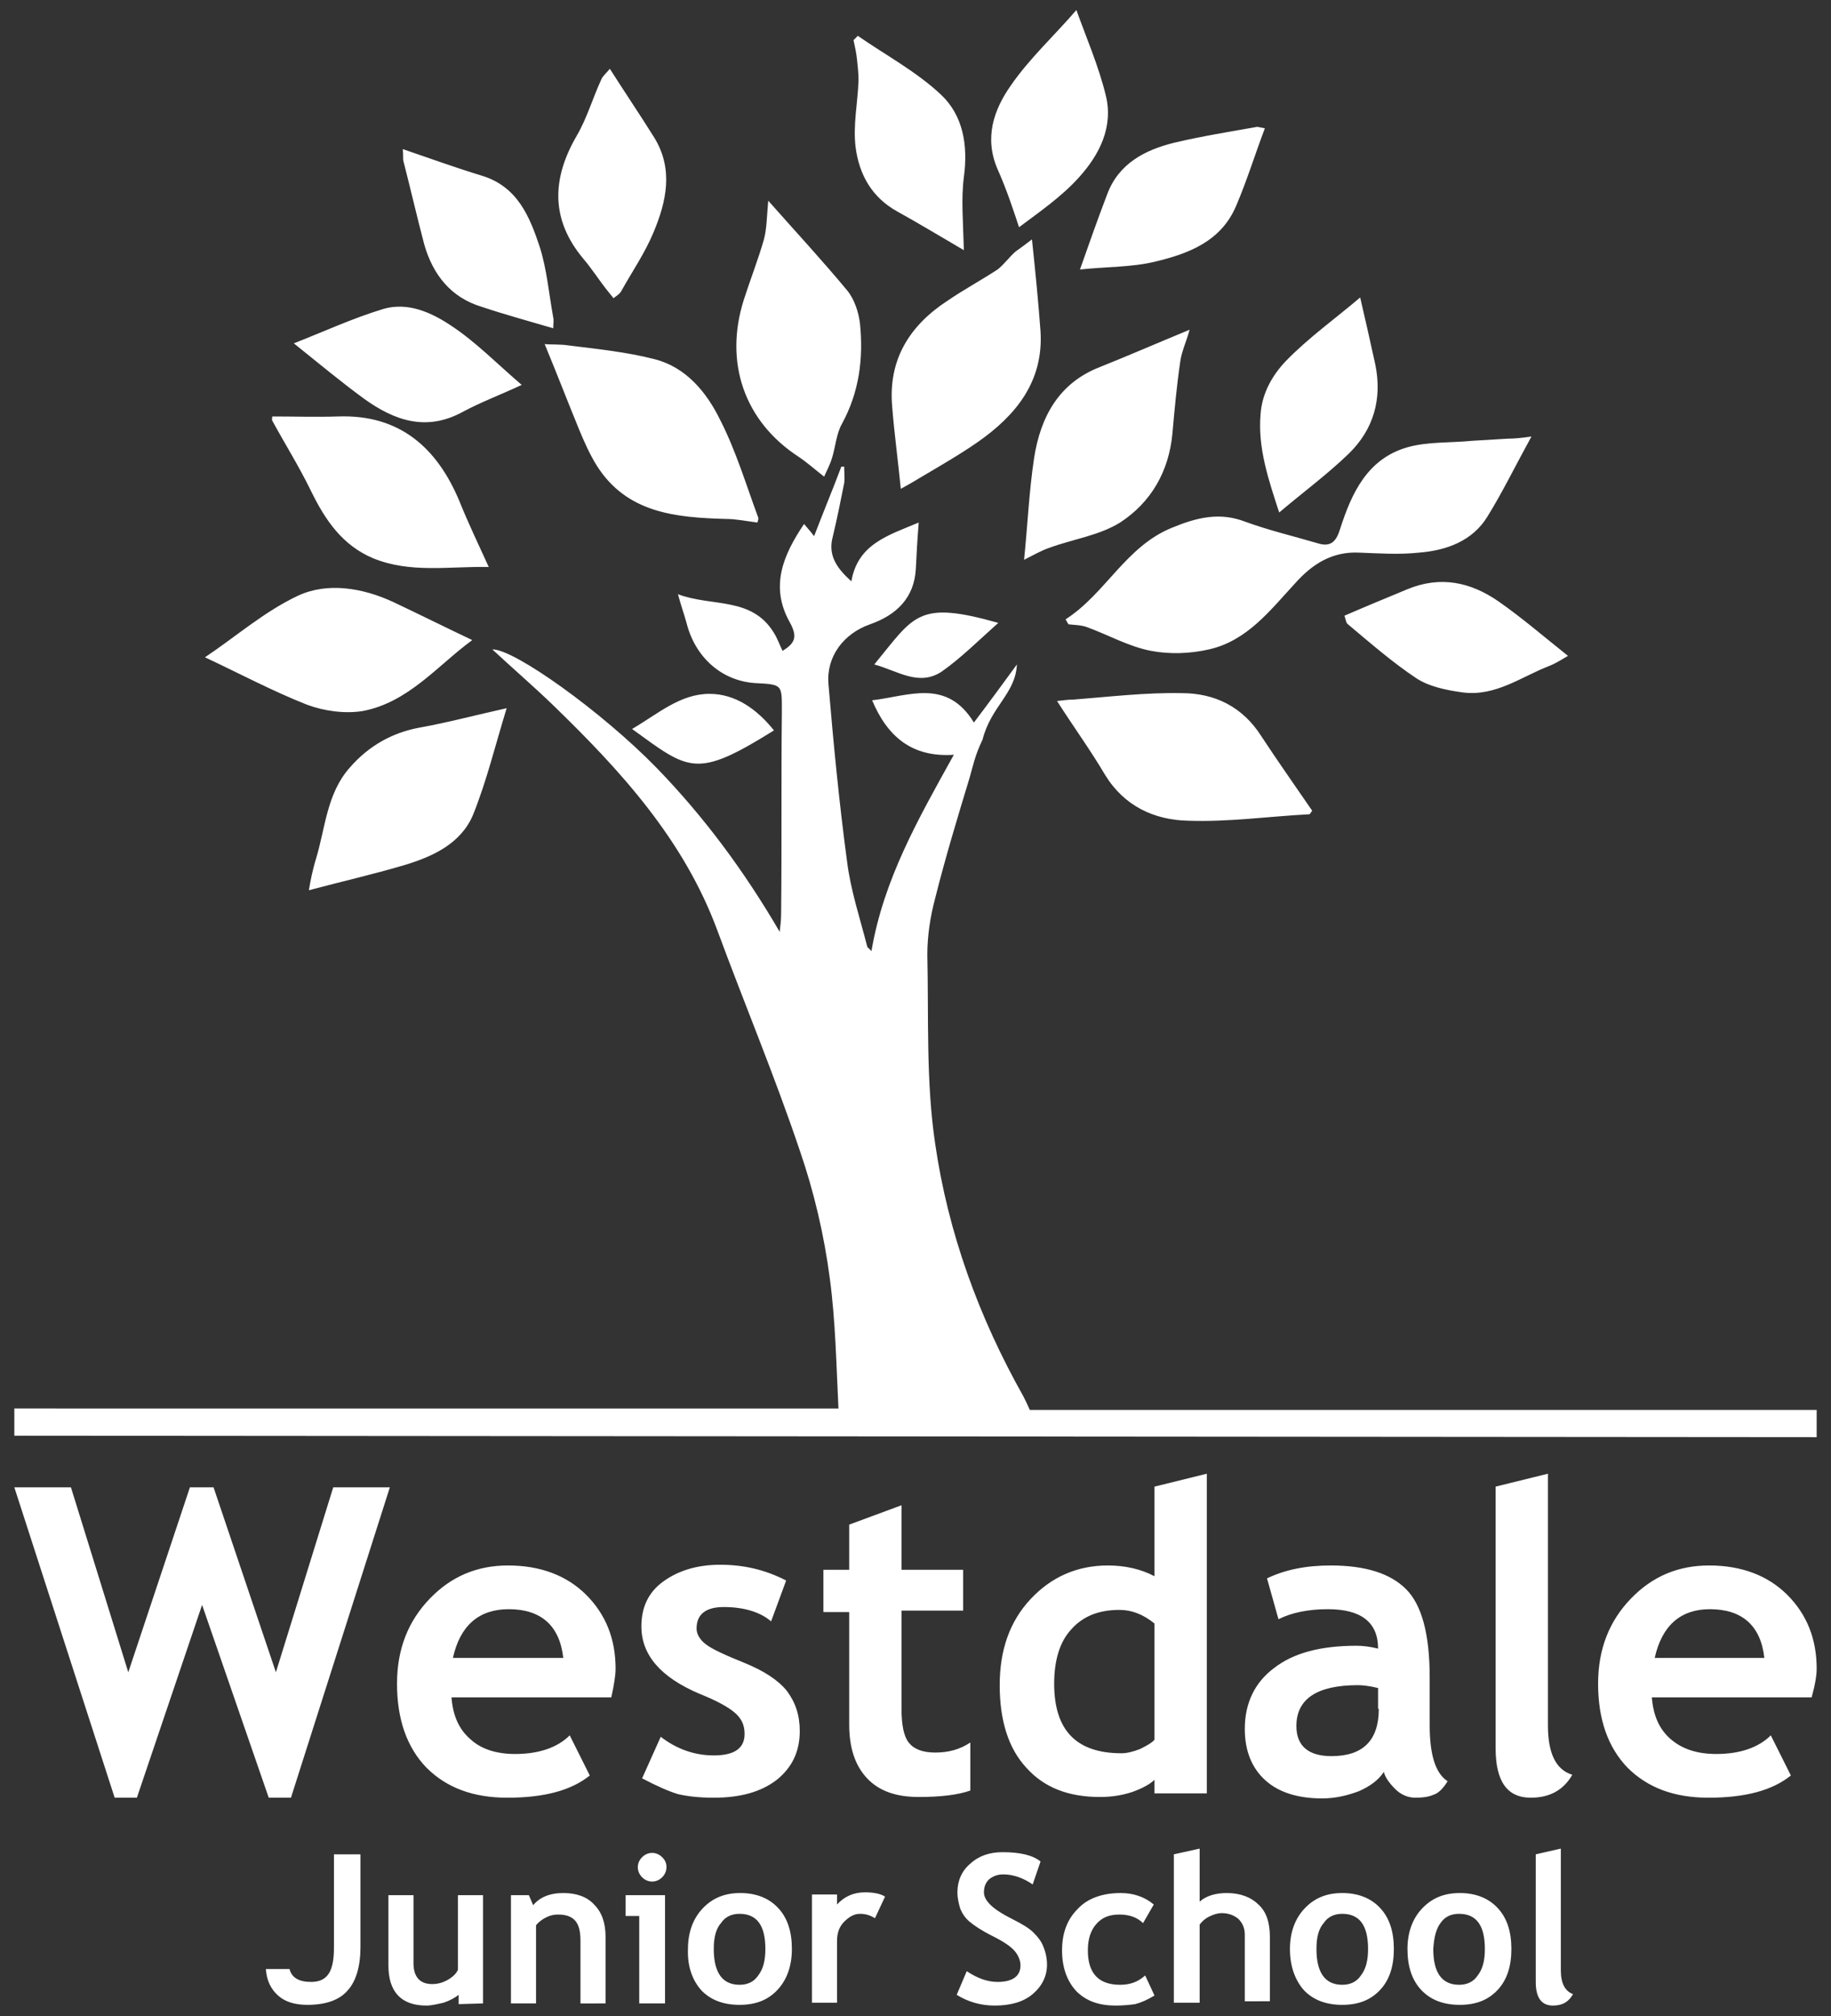 <?xml version="1.0" encoding="utf-8"?>
<!-- Generator: Adobe Illustrator 27.0.0, SVG Export Plug-In . SVG Version: 6.00 Build 0)  -->
<svg version="1.1" id="Layer_1" xmlns="http://www.w3.org/2000/svg" xmlns:xlink="http://www.w3.org/1999/xlink" x="0px" y="0px"
	 viewBox="0 0 255.5 281.3" style="enable-background:new 0 0 255.5 281.3;" xml:space="preserve">
<rect x="0" y="0" width="255.5" height="281.3" fill="#333333" stroke="none"/>
<style type="text/css">
	.st0{fill:#FFFFFF;}
</style>
<g>
	<path class="st0" d="M54.4,207.5h-7.9l-8,25.8l-8.7-25.8h-3.3l-8.6,25.8l-8-25.8H2l14,43.3h3.1l9.1-26.9l9.3,26.9h3.1L54.4,207.5z
		 M85.9,232.8c0-4.2-1.4-7.6-4.1-10.3c-2.7-2.7-6.4-4.1-10.9-4.1c-4.3,0-7.9,1.5-10.9,4.6c-3,3.1-4.6,7-4.6,11.9
		c0,5,1.4,8.9,4.1,11.7c2.8,2.8,6.5,4.2,11.3,4.2c5.1,0,8.9-1,11.5-3.1l-2.8-5.6c-1.7,1.7-4.3,2.6-7.6,2.6c-2.7,0-4.8-0.7-6.3-2.1
		c-1.6-1.4-2.4-3.3-2.6-5.8h22.3C85.7,235,85.9,233.7,85.9,232.8 M71,224.5c4.5,0,7.1,2.3,7.6,6.8H63.2
		C64.2,226.8,66.8,224.5,71,224.5 M94.6,250.3c1.3,0.3,2.9,0.5,5,0.5c3.7,0,6.6-0.8,8.8-2.5c2.1-1.7,3.2-3.9,3.2-6.8
		c0-2.2-0.6-4-1.8-5.6c-1.2-1.5-3.2-2.8-5.9-3.9c-2.7-1.1-4.5-1.9-5.4-2.6c-0.8-0.6-1.3-1.4-1.3-2.2c0-2,1.3-3,3.8-3
		c2.8,0,5.1,0.7,6.6,2l2.1-5.7c-2.9-1.5-5.9-2.2-9.2-2.2c-3.2,0-5.8,0.8-7.9,2.3s-3.1,3.6-3.1,6.3c0,4,2.7,7.1,8.1,9.4
		c2.5,1,4.1,1.9,5,2.7c0.9,0.8,1.3,1.7,1.3,2.9c0,2-1.4,3-4.3,3c-2.7,0-5.2-0.9-7.4-2.6l-2.6,5.8C91.7,249.2,93.3,249.9,94.6,250.3
		 M118.5,240.6c0,3.2,0.8,5.7,2.5,7.5c1.7,1.8,4.1,2.6,7.2,2.6c3.1,0,5.5-0.3,7.2-0.9v-6.7c-1.5,1-3.1,1.4-4.9,1.4s-3-0.5-3.7-1.4
		c-0.7-0.9-1-2.5-1-4.7v-13.7h8.6V219h-8.6v-9l-7.3,2.7v6.3h-3.6v5.9h3.6L118.5,240.6L118.5,240.6z M168.4,250.2v-44.6l-7.3,1.8
		v12.5c-1.9-1-4.1-1.5-6.5-1.5c-4.3,0-7.9,1.6-10.8,4.7c-2.9,3.1-4.3,7.1-4.3,12c0,4.9,1.2,8.8,3.7,11.5c2.5,2.8,5.9,4.1,10.3,4.1
		c1.5,0,3-0.2,4.5-0.7c1.4-0.5,2.5-1.1,3.1-1.7v1.9H168.4L168.4,250.2z M161.1,242.7c-0.3,0.4-1,0.8-2,1.3c-1,0.4-1.9,0.6-2.6,0.6
		c-6.3,0-9.4-3.2-9.4-9.7c0-3.3,0.8-5.9,2.4-7.6c1.6-1.8,3.8-2.7,6.7-2.7c1.7,0,3.3,0.6,4.9,1.9L161.1,242.7L161.1,242.7z
		 M194.7,249.6c0.8,0.8,1.8,1.2,2.8,1.2c1,0,1.8-0.1,2.5-0.4c0.7-0.2,1.4-0.9,2-1.9c-1.7-1.1-2.5-3.7-2.5-7.8V234
		c0-6-1.1-10.1-3.3-12.3c-2.2-2.2-5.7-3.3-10.5-3.3c-3.5,0-6.4,0.6-8.9,1.8l1.6,5.7c1.8-0.9,4.1-1.4,6.9-1.4c4.6,0,7,1.8,7,5.5
		c-1.2-0.3-2.2-0.4-3-0.4c-5,0-8.8,1-11.5,3.1c-2.7,2-4.1,4.9-4.1,8.5c0,3.1,1,5.5,2.9,7.2c1.9,1.7,4.6,2.5,7.9,2.5
		c1.8,0,3.5-0.4,5.1-1c1.6-0.7,2.8-1.6,3.5-2.7C193.3,248,193.9,248.8,194.7,249.6 M192.4,238.4c0,4.4-2.2,6.6-6.6,6.6
		c-3.2,0-4.9-1.4-4.9-4.2c0-3.8,2.9-5.7,8.6-5.7c0.6,0,1.6,0.1,2.8,0.4V238.4z M208.7,243.9c0,4.6,1.6,6.9,4.9,6.9
		c2.7,0,4.6-1.1,5.8-3.2c-2.3-0.7-3.4-3-3.4-6.9v-35.1l-7.3,1.8L208.7,243.9L208.7,243.9z M253.5,232.8c0-4.2-1.4-7.6-4.1-10.3
		s-6.4-4.1-10.9-4.1c-4.3,0-7.9,1.5-10.9,4.6c-3,3.1-4.6,7-4.6,11.9c0,5,1.4,8.9,4.1,11.7c2.8,2.8,6.5,4.2,11.3,4.2
		c5.1,0,8.9-1,11.5-3.1l-2.8-5.6c-1.7,1.7-4.3,2.6-7.6,2.6c-2.7,0-4.8-0.7-6.4-2.1c-1.6-1.4-2.4-3.3-2.6-5.8h22.3
		C253.3,235,253.5,233.7,253.5,232.8 M238.6,224.5c4.5,0,7.1,2.3,7.6,6.8h-15.3C231.9,226.8,234.5,224.5,238.6,224.5"/>
	<path class="st0" d="M38.8,278.4c1,0.9,2.4,1.3,4.1,1.3c2.6,0,4.5-0.7,5.6-2c1.2-1.3,1.8-3.4,1.8-6.1v-12.9h-3.7v13
		c0,1.6-0.2,2.8-0.7,3.6c-0.5,0.8-1.3,1.2-2.5,1.2c-1.7,0-2.7-0.6-3-1.8h-3.3C37.2,276.3,37.8,277.5,38.8,278.4 M67.4,279.5v-15.1
		h-3.5v10.4c-0.2,0.5-0.7,1-1.4,1.4c-0.7,0.4-1.4,0.6-2.2,0.6c-1.7,0-2.6-1-2.6-2.9v-9.5h-3.5v9.8c0,3.7,1.8,5.6,5.3,5.6
		c0.7,0,1.5-0.2,2.4-0.4c0.9-0.3,1.6-0.7,2.1-1.1v1.3L67.4,279.5L67.4,279.5z M84.5,279.5v-9.3c0-1.9-0.5-3.4-1.6-4.5
		c-1-1.1-2.5-1.6-4.3-1.6c-1.9,0-3.3,0.6-4.2,1.7l-0.6-1.4h-2.5v15.1h3.5v-10.9c0.3-0.4,0.8-0.8,1.4-1.1c0.6-0.3,1.1-0.4,1.7-0.4
		c1.1,0,1.9,0.3,2.4,0.9c0.5,0.6,0.7,1.5,0.7,2.8v8.7L84.5,279.5L84.5,279.5z M89.6,259.1c-0.4,0.4-0.6,0.9-0.6,1.4s0.2,1,0.6,1.4
		c0.4,0.4,0.9,0.6,1.4,0.6s1-0.2,1.4-0.6c0.4-0.4,0.6-0.9,0.6-1.4c0-0.6-0.2-1-0.6-1.4c-0.4-0.4-0.9-0.6-1.4-0.6
		S90,258.7,89.6,259.1 M92.8,279.5v-15.1h-5.5v2.9h1.9v12.2L92.8,279.5L92.8,279.5z M97.8,277.6c1.3,1.4,3.1,2.1,5.4,2.1
		c2.3,0,4-0.7,5.3-2.1c1.3-1.4,2-3.3,2-5.7c0-2.4-0.6-4.3-1.9-5.7c-1.3-1.4-3.1-2.1-5.3-2.1c-2.2,0-3.9,0.7-5.3,2.2
		c-1.3,1.4-2,3.3-2,5.6C95.9,274.3,96.6,276.2,97.8,277.6 M100.6,268.3c0.6-0.9,1.5-1.3,2.6-1.3c2.4,0,3.6,1.6,3.6,4.9
		c0,1.6-0.3,2.8-1,3.7c-0.6,0.9-1.5,1.3-2.6,1.3c-2.4,0-3.6-1.7-3.6-5C99.6,270.3,99.9,269.1,100.6,268.3 M123.5,264.6
		c-0.6-0.4-1.6-0.6-2.8-0.6c-1.6,0-2.9,0.6-3.9,1.7v-1.4h-3.5v15.1h3.5v-8.6c0-1.1,0.3-2,1-2.7s1.4-1.1,2.2-1.1
		c0.8,0,1.4,0.2,2.1,0.6L123.5,264.6z M138.8,279.8c2.2,0,4-0.5,5.3-1.6c1.3-1.1,2-2.5,2-4.1c0-0.9-0.2-1.8-0.5-2.5
		c-0.3-0.8-0.8-1.4-1.4-2c-0.6-0.6-1.6-1.2-3-1.9c-2.6-1.3-3.9-2.5-3.9-3.7c0-0.7,0.2-1.3,0.7-1.8c0.5-0.4,1.1-0.7,2-0.7
		c1.4,0,2.8,0.5,4.1,1.4l1.1-3.2c-1.1-0.9-2.9-1.3-5.3-1.3c-1.8,0-3.3,0.5-4.5,1.6c-1.2,1-1.8,2.4-1.8,4c0,0.9,0.2,1.6,0.4,2.3
		c0.3,0.7,0.7,1.3,1.3,1.8c0.6,0.5,1.6,1.2,3.2,2c1.6,0.8,2.6,1.5,3.1,2.1c0.5,0.6,0.8,1.3,0.8,2c0,1.5-1.1,2.3-3.2,2.3
		c-1.4,0-2.8-0.5-4.3-1.5l-1.4,3.3C135.1,279.3,136.9,279.8,138.8,279.8 M156.4,264.1c-2.5,0-4.6,0.7-6,2.2
		c-1.5,1.5-2.2,3.4-2.2,5.8c0,2.4,0.7,4.3,2,5.7c1.4,1.4,3.2,2,5.5,2c1,0,2-0.1,2.7-0.2c0.8-0.2,1.7-0.6,2.7-1.2l-1.3-2.8
		c-1,0.9-2.1,1.3-3.5,1.3c-3,0-4.5-1.6-4.5-4.8c0-1.6,0.4-2.8,1.2-3.7c0.8-0.9,1.8-1.3,3.2-1.3c1.4,0,2.5,0.4,3.3,1.2l1.5-2.6
		C159.7,264.6,158.1,264.1,156.4,264.1 M177.2,279.5v-9.3c0-2-0.5-3.5-1.6-4.5c-1-1-2.5-1.6-4.4-1.6c-1.6,0-2.9,0.4-3.8,1.2v-7.4
		l-3.6,0.8v20.7h3.6v-10.9c0.3-0.4,0.7-0.8,1.3-1.1c0.6-0.3,1.2-0.5,1.8-0.5c0.9,0,1.7,0.3,2.3,0.8c0.6,0.6,0.9,1.3,0.9,2.2v9.3
		H177.2z M181.9,277.6c1.3,1.4,3.1,2.1,5.4,2.1c2.3,0,4-0.7,5.3-2.1c1.3-1.4,1.9-3.3,1.9-5.7c0-2.4-0.6-4.3-1.9-5.7
		c-1.3-1.4-3.1-2.1-5.3-2.1c-2.2,0-3.9,0.7-5.3,2.2c-1.3,1.4-2,3.3-2,5.6C180,274.3,180.7,276.2,181.9,277.6 M184.7,268.3
		c0.6-0.9,1.5-1.3,2.6-1.3c2.4,0,3.6,1.6,3.6,4.9c0,1.6-0.3,2.8-1,3.7c-0.6,0.9-1.5,1.3-2.6,1.3c-2.4,0-3.6-1.7-3.6-5
		C183.7,270.3,184,269.1,184.7,268.3 M198.3,277.6c1.3,1.4,3.1,2.1,5.4,2.1c2.3,0,4-0.7,5.3-2.1c1.3-1.4,1.9-3.3,1.9-5.7
		c0-2.4-0.6-4.3-1.9-5.7c-1.3-1.4-3.1-2.1-5.3-2.1c-2.2,0-3.9,0.7-5.3,2.2c-1.3,1.4-2,3.3-2,5.6C196.4,274.3,197,276.2,198.3,277.6
		 M201,268.3c0.6-0.9,1.5-1.3,2.6-1.3c2.4,0,3.6,1.6,3.6,4.9c0,1.6-0.3,2.8-1,3.7c-0.6,0.9-1.5,1.3-2.6,1.3c-2.4,0-3.6-1.7-3.6-5
		C200.1,270.3,200.4,269.1,201,268.3 M214.3,276.5c0,2.2,0.8,3.3,2.4,3.3c1.3,0,2.2-0.5,2.8-1.6c-1.1-0.4-1.7-1.5-1.7-3.3v-17
		l-3.5,0.8V276.5z"/>
	<path class="st0" d="M99,96.8c-4.1,0-7.2,2.8-10.8,4.9c8,5.8,8.9,7,19.8,0.2C105.6,98.9,102.6,96.8,99,96.8 M253.5,200.5v-3.8
		H143.7c-0.3-0.7-0.6-1.3-0.9-1.9c-6.2-11-10.5-22.8-12.3-35.2c-1.3-8.7-0.9-17.6-1.1-26.4c0-2.6,0.4-5.3,1.1-7.9
		c1.4-5.6,3.1-11.2,4.8-16.8c0.5-1.7,0.7-3,1.8-5.3c1.2-4.7,4.6-6.4,4.8-10.5c-1.9,2.6-3.8,5.2-6,8.1c-3.8-6.2-9.1-3.7-14.2-3.1
		c2.1,5,5.5,8,11.4,7.6c-5,9-9.8,17.4-11.5,27.4c-0.3-0.4-0.6-0.5-0.6-0.7c-1-3.9-2.3-7.8-2.8-11.8c-1.1-8.2-1.9-16.5-2.6-24.8
		c-0.3-3.8,2.1-7,5.8-8.3c3.7-1.3,6.2-3.7,6.4-7.8c0.1-2,0.2-4,0.4-6.4c-4.3,1.8-8.5,3-9.4,8.2c-2-1.8-3.3-3.6-2.6-6.2
		c0.6-2.5,1.1-5,1.6-7.5c0.1-0.7,0-1.5,0-2.3c-0.1,0-0.3,0-0.4,0c-1.2,3.2-2.5,6.3-3.8,9.7c-0.6-0.8-1-1.2-1.4-1.7
		c-2.9,4.3-4.8,8.7-2,13.7c1.1,2,0.8,2.9-1,4c-0.4-0.8-0.7-1.7-1.2-2.5c-3.1-5.1-8.6-3.6-13.4-5.4c0.5,1.8,0.9,2.9,1.2,4
		c1.2,4.8,4.9,8.1,9.6,8.4c3.9,0.2,3.7,0.2,3.7,4.2c-0.1,9.3,0,18.6-0.1,27.9c0,0.9-0.1,1.8-0.2,2.6c-4.9-8.4-10.5-16-17.2-22.9
		c-7.6-7.8-19.9-16.6-22.9-16.5c2.8,2.6,5.7,5.1,8.4,7.7c9.5,9.2,18.3,18.8,23,31.5c3.8,10.3,8,20.3,11.5,30.7
		c2,5.8,3.4,11.8,4.2,17.9c0.8,6,0.9,12.1,1.2,18.1H2v3.8L253.5,200.5L253.5,200.5z M216.2,92.9c1-0.4,1.9-1,2.6-1.4
		c-3.4-2.7-6.4-5.3-9.7-7.6c-3.9-2.7-8.1-3.6-12.7-1.7c-2.9,1.2-5.8,2.4-8.8,3.7c0.2,0.5,0.2,1,0.5,1.2c3.1,2.6,6.2,5.3,9.5,7.5
		c1.8,1.2,4.3,1.7,6.5,2C208.7,97.2,212.3,94.4,216.2,92.9 M149.8,97.6c-0.7,0-1.4,0.1-2.3,0.2c2.3,3.6,4.7,6.9,6.7,10.3
		c2.7,4.4,6.9,6.3,11.6,6.4c5.6,0.2,11.2-0.6,16.9-0.9c0.1,0,0.1-0.1,0.4-0.5c-2.4-3.5-4.8-6.9-7.1-10.4c-2.6-4.1-6.5-6-11.1-6
		C159.9,96.6,154.9,97.2,149.8,97.6 M207.6,72c2.1-3.4,3.9-7.1,6.1-11.1c-1.4,0.2-2.4,0.3-3.3,0.3c-1.7,0.1-3.3,0.2-5,0.3
		c-3,0.3-6.2,0.1-9,0.9c-5.6,1.6-7.8,6.4-9.4,11.4c-0.5,1.6-1.2,2.6-3.1,2c-3.4-1-6.8-1.8-10.1-3c-3.6-1.4-6.8-0.6-10.2,0.8
		c-6.5,2.6-9.3,9.2-14.9,12.8c0.1,0.2,0.2,0.4,0.4,0.7c0.9,0.1,1.8,0.1,2.6,0.4c3,1.1,5.8,2.7,8.9,3.3c2.6,0.5,5.5,0.4,8.1-0.2
		c5.3-1.2,8.5-5.4,12-9.2c2.4-2.7,5.2-4.5,9-4.3c2.7,0.1,5.5,0.3,8.3,0C201.8,76.8,205.5,75.5,207.6,72 M188.2,63.3
		c3.5-3.4,4.7-7.7,3.7-12.5c-0.7-3.2-1.4-6.3-2.1-9.3c-3.4,2.9-7.2,5.6-10.4,8.9c-1.8,1.9-3.3,4.4-3.5,7.4
		c-0.4,4.7,1.1,9.1,2.6,13.7C181.8,68.7,185.2,66.2,188.2,63.3 M172.5,28.7c1.5-3.5,2.6-7.1,4-10.8c-0.6-0.1-0.9-0.2-1.1-0.2
		c-3.9,0.7-7.7,1.3-11.5,2.2c-4.1,1-7.8,2.9-9.4,7.2c-1.3,3.4-2.5,6.8-3.8,10.5c3.7-0.4,7.2-0.3,10.5-1.1
		C165.8,35.4,170.4,33.7,172.5,28.7 M150.6,24.7c2.8-3.1,4.8-7,3.7-11.4c-1-4.1-2.7-8-4.1-11.9c-3.1,3.6-6.6,6.8-9.2,10.6
		c-2.3,3.3-3.7,7.2-1.8,11.6c1.3,2.9,2.3,6,3,8.1C145,29.6,148.2,27.4,150.6,24.7 M144.3,63.9c-0.7,4.6-0.9,9.3-1.4,14.2
		c1.4-0.7,2.4-1.3,3.6-1.7c3.3-1.2,6.9-1.7,9.8-3.5c4.3-2.8,6.8-7.1,7.3-12.4c0.3-3.4,0.6-6.7,1.1-10.1c0.2-1.4,0.8-2.6,1.3-4.4
		c-4.6,1.9-8.5,3.6-12.5,5.2C147.8,53.4,145.2,58.1,144.3,63.9 M139.3,86.9c-11.3-3.2-11.7-1-17.3,5.8c3.3,0.9,6.2,3.1,9.4,1
		C134.1,91.8,136.5,89.4,139.3,86.9 M125.7,68.2c0.9-0.5,1.8-1,2.6-1.5c2.7-1.6,5.5-3.2,8.1-5c5.3-3.7,9.2-8.4,8.8-15.4
		c-0.3-4.1-0.7-8.2-1.2-12.9c-0.9,0.7-1.6,1.2-2.3,1.7c-0.9,0.8-1.6,1.8-2.5,2.5c-2.3,1.5-4.7,2.8-6.9,4.3
		c-5.4,3.5-8.4,8.3-7.8,14.9C124.8,60.5,125.3,64.2,125.7,68.2 M134.5,24.7c0.6-4.4-0.1-8.6-3.2-11.5c-3.4-3.2-7.7-5.5-11.6-8.2
		c-0.2,0.2-0.4,0.4-0.6,0.6c0.2,0.9,0.4,1.8,0.5,2.8c0.1,0.9,0.2,1.9,0.2,2.8c-0.1,3.1-0.8,6.3-0.4,9.4c0.5,3.7,2.2,6.9,5.8,8.9
		c2.9,1.6,5.7,3.3,9.3,5.4C134.4,31,134.1,27.8,134.5,24.7 M120,45.1c-0.2-1.6-0.8-3.4-1.8-4.6c-3.4-4.1-7.1-8.1-11-12.5
		c-0.2,2.2-0.2,3.9-0.6,5.4c-0.8,2.8-1.9,5.6-2.8,8.4c-2.8,8.8,0.1,17,7.6,21.9c1.2,0.8,2.2,1.7,3.6,2.8c0.3-0.7,0.8-1.6,1.1-2.6
		c0.5-1.6,0.6-3.4,1.4-4.8C119.9,54.7,120.5,50,120,45.1 M105.8,72.2c-1.7-4.6-3.1-9.3-5.3-13.6c-1.9-3.9-4.8-7.4-9.2-8.5
		c-3.9-1-7.9-1.4-11.9-1.9c-1.2-0.2-2.5-0.1-3.4-0.2c1.7,4.1,3.2,8,4.8,11.9c0.7,1.7,1.5,3.5,2.5,5.1c4.2,6.6,11,7.2,18,7.4
		c1.4,0,2.8,0.3,4.4,0.5C105.7,72.7,105.9,72.4,105.8,72.2 M91.2,32.4c1.8-4.3,2.8-8.8,0.1-13.2c-2-3.2-4.1-6.3-6.2-9.6
		c-0.4,0.5-1,1-1.2,1.5c-1.2,2.6-2,5.4-3.4,7.8c-3.5,6-3.7,11.7,0.9,17.2c1.2,1.4,2.2,3,3.4,4.5c0.3,0.4,0.6,0.7,0.8,1
		c0.4-0.3,0.9-0.6,1.1-1C88.2,37.9,90,35.3,91.2,32.4 M77.2,45.8c0-0.7,0.1-1.1,0-1.5c-0.6-3.3-0.9-6.8-1.9-9.9
		c-1.4-4.2-3.1-8.4-8.1-9.9c-3.6-1.1-7.2-2.4-11-3.7c0.1,0.8,0,1.3,0.1,1.7c1,3.9,1.9,7.8,2.9,11.6c1.2,4.2,3.7,7.4,8,8.7
		C70.5,43.9,73.8,44.8,77.2,45.8 M62.9,45.4c-2.7-1.8-6-3.3-9.4-2.3c-4.3,1.3-8.4,3.2-12.5,4.8c3.5,2.8,6.6,5.4,9.9,7.8
		c4.2,3,8.6,4.5,13.6,1.8c2.6-1.4,5.3-2.4,8.3-3.8C69.3,50.7,66.4,47.7,62.9,45.4 M38,58.1c0,0.1-0.1,0.4,0,0.6
		c1.8,3.3,3.8,6.5,5.4,9.8c2,4.1,4.4,7.6,8.7,9.4c5.2,2.1,10.5,1.1,16.1,1.2c-1.5-3.3-2.9-6.2-4.1-9.2c-3.1-7.4-8.3-12.1-16.9-11.8
		C44.1,58.2,41.2,58.1,38,58.1 M48.8,107.1c-3.2,3.6-3.4,8.4-4.7,12.7c-0.5,1.6-0.8,3.2-1,4.4c4.5-1.2,8.9-2.2,13.3-3.5
		c4-1.2,7.9-3,9.6-7c1.9-4.7,3.1-9.7,4.7-14.9c-4.5,1-8.2,2-12.1,2.7C54.7,102.2,51.4,104.1,48.8,107.1 M42.8,98.3
		c2.4,0.9,5.3,1.3,7.8,0.9c6.4-1.2,10.5-6.4,15.3-9.9c-3.8-1.8-7.4-3.6-11-5.3c-4.3-2-9.2-2.8-13.3-0.9c-4.7,2.2-8.8,5.8-13,8.6
		C33.5,94,38,96.4,42.8,98.3"/>
</g>
</svg>

